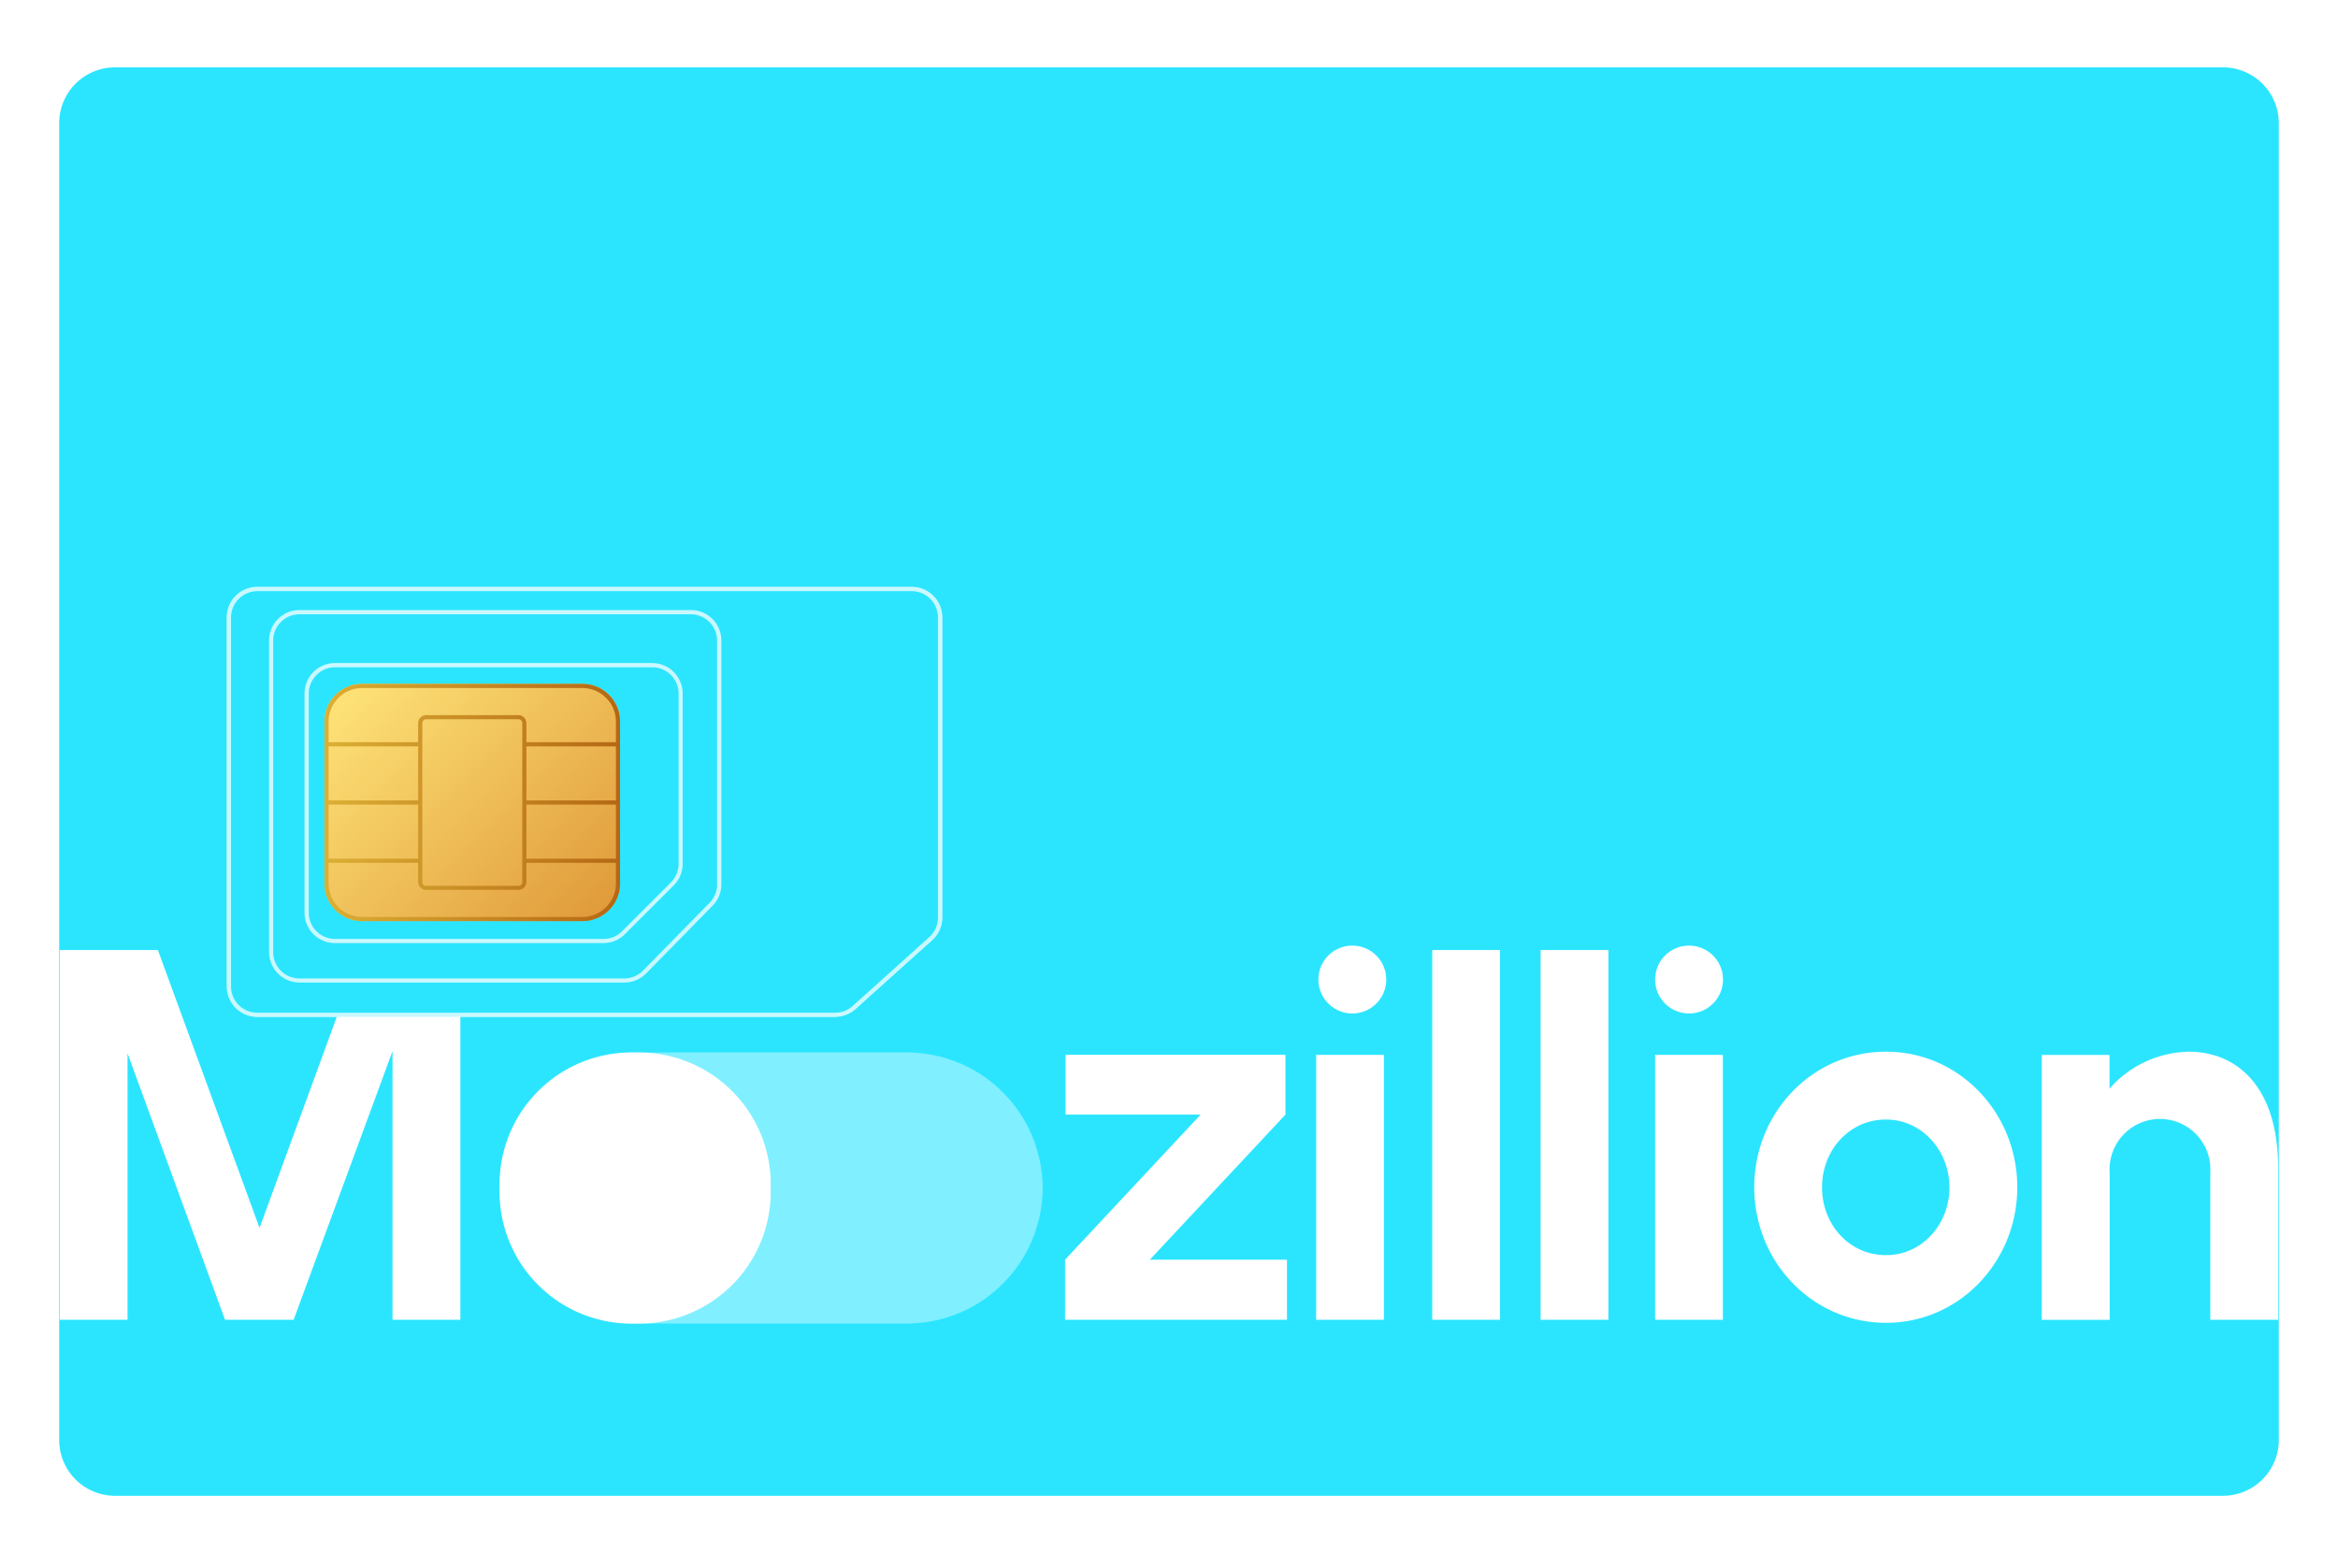 <svg xmlns="http://www.w3.org/2000/svg" width="158" height="106" fill="none"><g clip-path="url(#a)" filter="url(#b)"><path fill="#2BE5FF" d="M150.227.553H7.773A3.773 3.773 0 0 0 4 4.326v89.007a3.773 3.773 0 0 0 3.773 3.773h142.454A3.773 3.773 0 0 0 154 93.333V4.326a3.773 3.773 0 0 0-3.773-3.773Z"/><path fill="url(#c)" d="M61.61 35.82H17.389c-1.06 0-1.917.856-1.917 1.916v24.941c0 1.06.857 1.917 1.917 1.917h39.05c.471 0 .928-.172 1.283-.492l5.173-4.65c.405-.365.633-.883.633-1.425v-20.29c0-1.06-.857-1.918-1.916-1.918Z"/><path fill="#CAF8FF" d="M56.438 64.731h-39.05a2.06 2.06 0 0 1-2.059-2.059v-24.94a2.06 2.06 0 0 1 2.06-2.06h44.226a2.06 2.06 0 0 1 2.06 2.06v20.285c0 .583-.25 1.14-.685 1.531l-5.173 4.65a2.06 2.06 0 0 1-1.374.528l-.005.005Zm-39.05-28.77c-.979 0-1.775.797-1.775 1.775v24.941c0 .979.797 1.775 1.775 1.775h39.05c.44 0 .862-.162 1.186-.456l5.173-4.65c.375-.335.588-.817.588-1.324v-20.29c0-.98-.796-1.776-1.775-1.776H17.388v.005Z"/><path fill="url(#d)" d="M46.686 37.381H20.244c-1.06 0-1.917.857-1.917 1.917V60.36c0 1.06.857 1.917 1.917 1.917h21.953c.518 0 1.01-.207 1.37-.573l4.493-4.579c.35-.36.548-.842.548-1.344V39.298c0-1.06-.857-1.917-1.917-1.917h-.005Z"/><path fill="#CAF8FF" d="M42.197 62.413H20.243a2.06 2.06 0 0 1-2.058-2.059v-21.06c0-.548.213-1.066.603-1.456.39-.39.903-.604 1.456-.604H46.69a2.06 2.06 0 0 1 2.058 2.06v16.481c0 .543-.207 1.055-.588 1.44l-4.493 4.58c-.385.39-.918.618-1.47.618Zm-21.954-24.89c-.476 0-.922.183-1.257.518a1.769 1.769 0 0 0-.523 1.257V60.36c0 .98.797 1.776 1.775 1.776h21.954a1.78 1.78 0 0 0 1.268-.533l4.493-4.58c.33-.334.508-.775.508-1.242V39.298c0-.979-.797-1.775-1.776-1.775H20.243Z"/><path fill="url(#e)" d="M44.074 40.967H22.637c-1.06 0-1.917.857-1.917 1.917v14.813c0 1.06.857 1.917 1.917 1.917h18.14c.508 0 1-.203 1.354-.563l3.297-3.296c.36-.36.563-.847.563-1.354V42.889c0-1.06-.857-1.917-1.917-1.917v-.005Z"/><path fill="#CAF8FF" d="M40.777 59.746h-18.14a2.06 2.06 0 0 1-2.059-2.054V42.879a2.06 2.06 0 0 1 2.06-2.06h21.436a2.06 2.06 0 0 1 2.059 2.06V54.39c0 .547-.213 1.065-.604 1.455l-3.296 3.296c-.39.39-.908.604-1.456.604ZM22.642 41.104c-.979 0-1.775.796-1.775 1.775v14.813c0 .979.796 1.775 1.775 1.775h18.14c.477 0 .923-.183 1.258-.522l3.296-3.297c.335-.335.523-.78.523-1.258V42.88c0-.98-.797-1.775-1.775-1.775H22.642Z"/><path fill="url(#f)" d="M39.357 42.224H24.473a2.547 2.547 0 0 0-2.546 2.546v10.944a2.548 2.548 0 0 0 2.546 2.546h14.884a2.547 2.547 0 0 0 2.546-2.546V44.77a2.547 2.547 0 0 0-2.546-2.546Z"/><path fill="url(#g)" d="M39.357 42.224H24.473a2.547 2.547 0 0 0-2.546 2.546v10.944a2.548 2.548 0 0 0 2.546 2.546h14.884a2.547 2.547 0 0 0 2.546-2.546V44.77a2.547 2.547 0 0 0-2.546-2.546Zm-17.15 8.16h6.05v3.657h-6.05v-3.657Zm6.05-.279h-6.05V46.45h6.05v3.656Zm.283 4.078v-9.306c0-.147.112-.259.259-.259h6.238c.142 0 .258.112.258.259v10.74a.26.26 0 0 1-.258.26h-6.238a.253.253 0 0 1-.259-.26v-1.434Zm7.034-3.799h6.05v3.657h-6.05v-3.657Zm6.05-.279h-6.05V46.45h6.05v3.656Zm-17.15-7.597h14.883a2.27 2.27 0 0 1 2.267 2.267v1.395h-6.05v-1.288c0-.3-.243-.543-.537-.543h-6.238c-.3 0-.543.244-.543.543v1.288h-6.05v-1.395a2.27 2.27 0 0 1 2.267-2.267Zm14.883 15.473H24.473a2.27 2.27 0 0 1-2.267-2.267V54.32h6.05v1.294c0 .299.244.537.543.537h6.238a.541.541 0 0 0 .537-.537v-1.294h6.05v1.395a2.27 2.27 0 0 1-2.267 2.267Z"/><g opacity=".4"><path fill="#fff" d="M61.3 67.14H42.918c-5.056.015-9.148 4.108-9.164 9.159a9.19 9.19 0 0 0 9.164 9.164h18.384c5.056-.016 9.144-4.113 9.159-9.164a9.188 9.188 0 0 0-9.16-9.16Z"/></g><path fill="#fff" d="M31.106 85.209h-4.58V67.054l-6.683 18.155h-4.635L8.62 67.201v18.008H4.035V60.217h6.634l6.871 18.78 6.872-18.78h6.7V85.21h-.006ZM86.972 81.147v4.062H71.976v-4.062l9.164-9.808h-9.128v-4.042H86.87v4.042l-9.164 9.808h9.27-.005ZM89.097 62.2a2.287 2.287 0 0 1 2.302-2.282 2.29 2.29 0 0 1 2.282 2.303 2.285 2.285 0 0 1-2.277 2.282 2.292 2.292 0 0 1-2.307-2.272v-.03Zm22.755 0a2.29 2.29 0 0 1 2.302-2.282 2.293 2.293 0 1 1-2.302 2.307V62.2ZM93.524 85.21h-4.58V67.301h4.58V85.21ZM101.369 85.209H96.79V60.217h4.579V85.21ZM108.693 85.209h-4.58V60.217h4.58V85.21ZM116.431 85.209h-4.579V67.302h4.579V85.21ZM118.551 76.253c0-5.066 3.951-9.164 8.89-9.164h.036c4.929 0 8.849 4.133 8.849 9.164 0 5.03-3.92 9.159-8.849 9.159h-.036c-4.929 0-8.89-4.093-8.89-9.159Zm8.921 4.585c2.393 0 4.27-2.05 4.27-4.58 0-2.53-1.912-4.584-4.27-4.584h-.036c-2.434 0-4.305 2.048-4.305 4.584 0 2.536 1.871 4.58 4.305 4.58h.036ZM153.954 74.934V85.21h-4.584v-9.96a3.41 3.41 0 0 0-3.19-3.61 3.409 3.409 0 0 0-3.611 3.615v9.96h-4.59V67.307h4.58v2.282a7.293 7.293 0 0 1 5.35-2.5c3.373 0 6.045 2.5 6.045 7.85v-.004ZM43.176 67.14h-.507a8.91 8.91 0 0 0-8.91 8.91v.507a8.91 8.91 0 0 0 8.91 8.91h.507a8.91 8.91 0 0 0 8.91-8.91v-.507a8.91 8.91 0 0 0-8.91-8.91Z"/><path fill="#2BE5FF" d="M61.61 35.82H17.389c-1.06 0-1.917.856-1.917 1.916v24.941c0 1.06.857 1.917 1.917 1.917h39.05c.471 0 .928-.172 1.283-.492l5.173-4.65c.405-.365.633-.883.633-1.425v-20.29c0-1.06-.857-1.918-1.916-1.918Z"/><path fill="#CAF8FF" d="M56.438 64.731h-39.05a2.06 2.06 0 0 1-2.059-2.059v-24.94a2.06 2.06 0 0 1 2.06-2.06h44.226a2.06 2.06 0 0 1 2.06 2.06v20.285c0 .583-.25 1.14-.685 1.531l-5.173 4.65a2.06 2.06 0 0 1-1.374.528l-.005.005Zm-39.05-28.77c-.979 0-1.775.797-1.775 1.775v24.941c0 .979.797 1.775 1.775 1.775h39.05c.44 0 .862-.162 1.186-.456l5.173-4.65c.375-.335.588-.817.588-1.324v-20.29c0-.98-.796-1.776-1.775-1.776H17.388v.005Z"/><path fill="#2BE5FF" d="M46.686 37.381H20.244c-1.06 0-1.917.857-1.917 1.917V60.36c0 1.06.857 1.917 1.917 1.917h21.953c.518 0 1.01-.207 1.37-.573l4.493-4.579c.35-.36.548-.842.548-1.344V39.298c0-1.06-.857-1.917-1.917-1.917h-.005Z"/><path fill="#CAF8FF" d="M42.197 62.413H20.243a2.06 2.06 0 0 1-2.058-2.059v-21.06c0-.548.213-1.066.603-1.456.39-.39.903-.604 1.456-.604H46.69a2.06 2.06 0 0 1 2.058 2.06v16.481c0 .543-.207 1.055-.588 1.44l-4.493 4.58c-.385.39-.918.618-1.47.618Zm-21.954-24.89c-.476 0-.922.183-1.257.518a1.769 1.769 0 0 0-.523 1.257V60.36c0 .98.797 1.776 1.775 1.776h21.954a1.78 1.78 0 0 0 1.268-.533l4.493-4.58c.33-.334.508-.775.508-1.242V39.298c0-.979-.797-1.775-1.776-1.775H20.243Z"/><path fill="#2BE5FF" d="M44.074 40.967H22.637c-1.06 0-1.917.857-1.917 1.917v14.813c0 1.06.857 1.917 1.917 1.917h18.14c.508 0 1-.203 1.354-.563l3.297-3.296c.36-.36.563-.847.563-1.354V42.889c0-1.06-.857-1.917-1.917-1.917v-.005Z"/><path fill="#CAF8FF" d="M40.777 59.746h-18.14a2.06 2.06 0 0 1-2.059-2.054V42.879a2.06 2.06 0 0 1 2.06-2.06h21.436a2.06 2.06 0 0 1 2.059 2.06V54.39c0 .547-.213 1.065-.604 1.455l-3.296 3.296c-.39.39-.908.604-1.456.604ZM22.642 41.104c-.979 0-1.775.796-1.775 1.775v14.813c0 .979.796 1.775 1.775 1.775h18.14c.477 0 .923-.183 1.258-.522l3.296-3.297c.335-.335.523-.78.523-1.258V42.88c0-.98-.797-1.775-1.775-1.775H22.642Z"/><path fill="url(#h)" d="M39.357 42.224H24.473a2.547 2.547 0 0 0-2.546 2.546v10.944a2.548 2.548 0 0 0 2.546 2.546h14.884a2.547 2.547 0 0 0 2.546-2.546V44.77a2.547 2.547 0 0 0-2.546-2.546Z"/><path fill="url(#i)" d="M39.357 42.224H24.473a2.547 2.547 0 0 0-2.546 2.546v10.944a2.548 2.548 0 0 0 2.546 2.546h14.884a2.547 2.547 0 0 0 2.546-2.546V44.77a2.547 2.547 0 0 0-2.546-2.546Zm-17.15 8.16h6.05v3.657h-6.05v-3.657Zm6.05-.279h-6.05V46.45h6.05v3.656Zm.283 4.078v-9.306c0-.147.112-.259.259-.259h6.238c.142 0 .258.112.258.259v10.74a.26.26 0 0 1-.258.26h-6.238a.253.253 0 0 1-.259-.26v-1.434Zm7.034-3.799h6.05v3.657h-6.05v-3.657Zm6.05-.279h-6.05V46.45h6.05v3.656Zm-17.15-7.597h14.883a2.27 2.27 0 0 1 2.267 2.267v1.395h-6.05v-1.288c0-.3-.243-.543-.537-.543h-6.238c-.3 0-.543.244-.543.543v1.288h-6.05v-1.395a2.27 2.27 0 0 1 2.267-2.267Zm14.883 15.473H24.473a2.27 2.27 0 0 1-2.267-2.267V54.32h6.05v1.294c0 .299.244.537.543.537h6.238a.541.541 0 0 0 .537-.537v-1.294h6.05v1.395a2.27 2.27 0 0 1-2.267 2.267Z"/></g><defs><linearGradient id="c" x1="15.471" x2="63.527" y1="50.207" y2="50.207" gradientUnits="userSpaceOnUse"><stop stop-color="#F7F7F7"/><stop offset="1" stop-color="#EDEDED"/></linearGradient><linearGradient id="d" x1="18.327" x2="48.608" y1="49.831" y2="49.831" gradientUnits="userSpaceOnUse"><stop stop-color="#F7F7F7"/><stop offset="1" stop-color="#EDEDED"/></linearGradient><linearGradient id="e" x1="20.72" x2="45.991" y1="50.293" y2="50.293" gradientUnits="userSpaceOnUse"><stop stop-color="#F7F7F7"/><stop offset="1" stop-color="#EDEDED"/></linearGradient><linearGradient id="f" x1="23.657" x2="40.174" y1="41.986" y2="58.498" gradientUnits="userSpaceOnUse"><stop stop-color="#FEE378"/><stop offset="1" stop-color="#E09A3A"/></linearGradient><linearGradient id="g" x1="21.927" x2="41.903" y1="50.242" y2="50.242" gradientUnits="userSpaceOnUse"><stop stop-color="#DBAF34"/><stop offset="1" stop-color="#B56714"/></linearGradient><linearGradient id="h" x1="23.657" x2="40.174" y1="41.986" y2="58.498" gradientUnits="userSpaceOnUse"><stop stop-color="#FEE378"/><stop offset="1" stop-color="#E09A3A"/></linearGradient><linearGradient id="i" x1="21.927" x2="41.903" y1="50.242" y2="50.242" gradientUnits="userSpaceOnUse"><stop stop-color="#DBAF34"/><stop offset="1" stop-color="#B56714"/></linearGradient><clipPath id="a"><path fill="#fff" d="M4 .553h150v96.553H4z"/></clipPath><filter id="b" width="158" height="104.553" x="0" y=".553" color-interpolation-filters="sRGB" filterUnits="userSpaceOnUse"><feFlood flood-opacity="0" result="BackgroundImageFix"/><feColorMatrix in="SourceAlpha" result="hardAlpha" values="0 0 0 0 0 0 0 0 0 0 0 0 0 0 0 0 0 0 127 0"/><feOffset dy="4"/><feGaussianBlur stdDeviation="2"/><feComposite in2="hardAlpha" operator="out"/><feColorMatrix values="0 0 0 0 0 0 0 0 0 0 0 0 0 0 0 0 0 0 0.25 0"/><feBlend in2="BackgroundImageFix" result="effect1_dropShadow_33748_1412"/><feBlend in="SourceGraphic" in2="effect1_dropShadow_33748_1412" result="shape"/></filter></defs></svg>